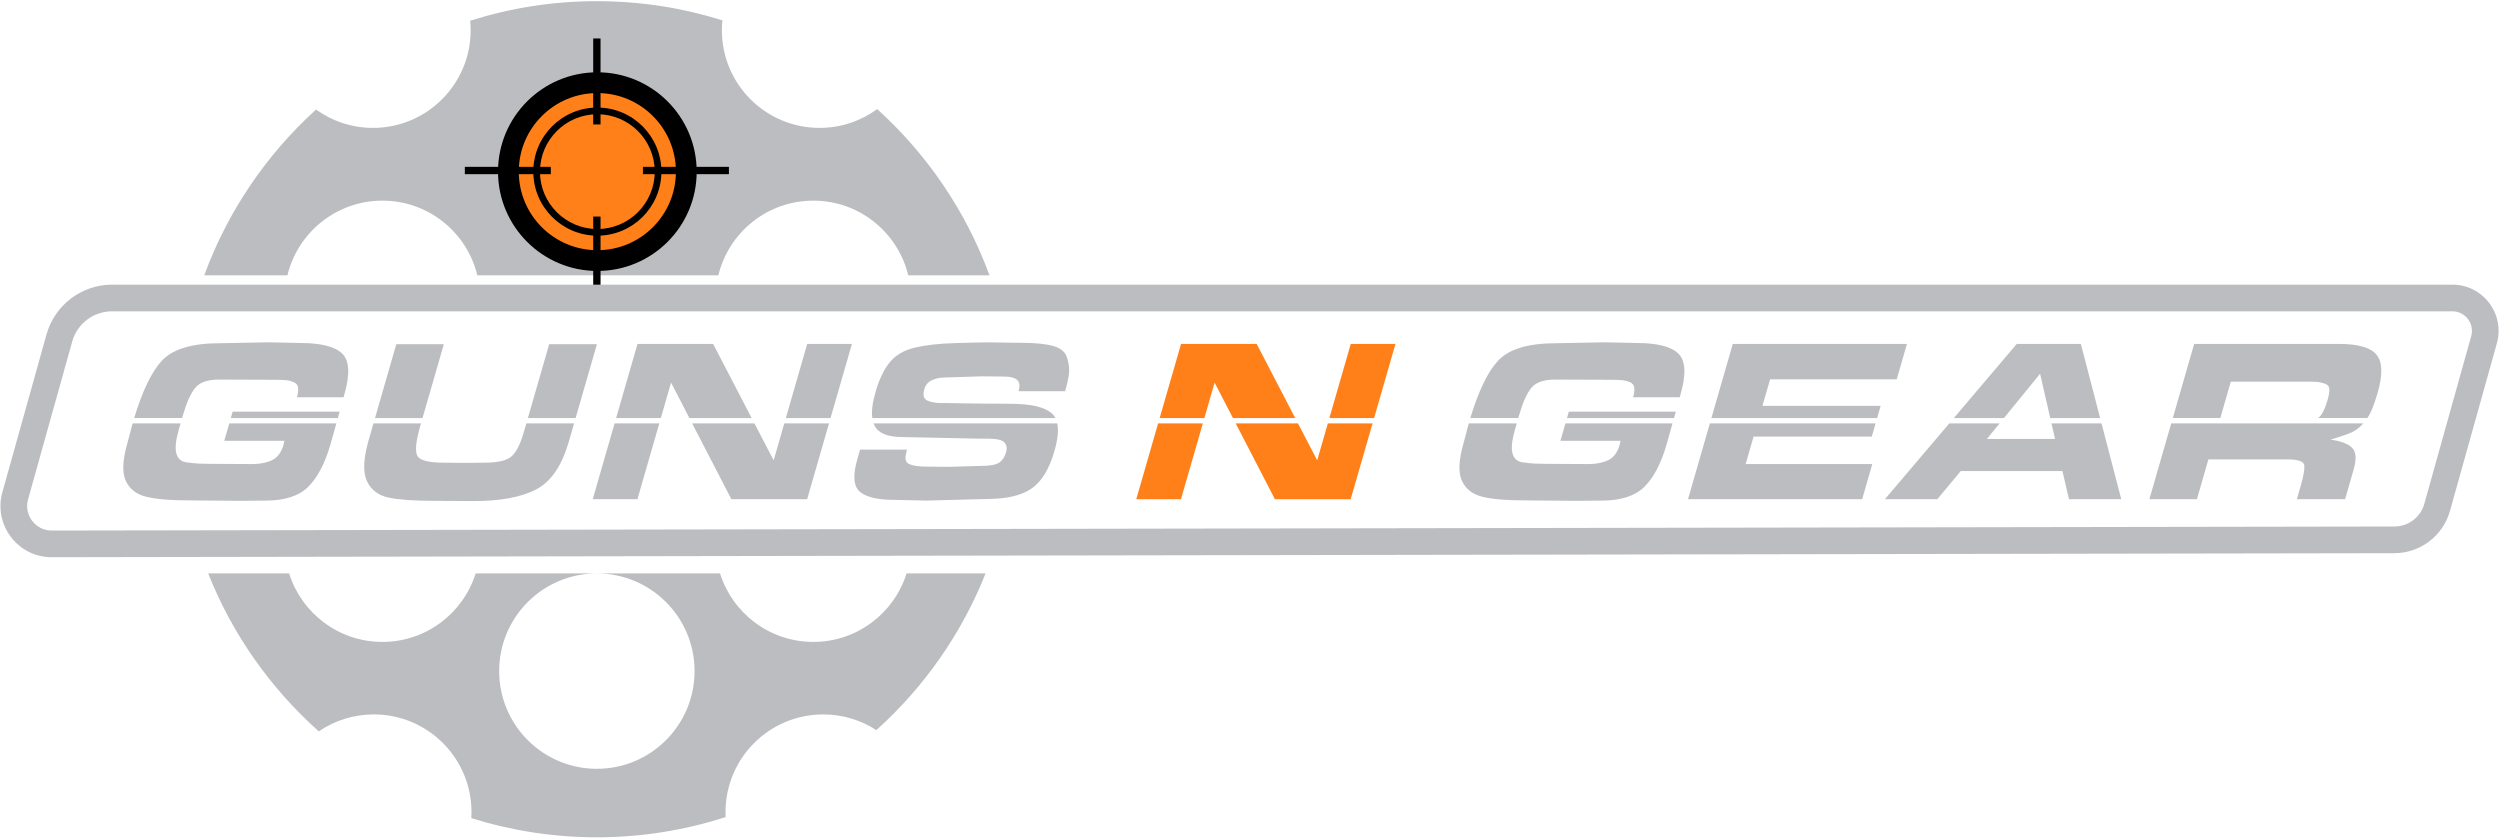 <?xml version="1.0" encoding="UTF-8"?>
<svg width="1876px" height="629px" viewBox="0 0 1876 629" version="1.1" xmlns="http://www.w3.org/2000/svg" xmlns:xlink="http://www.w3.org/1999/xlink">
    <title>Group 2</title>
    <g id="Page-1" stroke="none" stroke-width="1" fill="none" fill-rule="evenodd">
        <g id="Group-2" transform="translate(0.343, 0.88)" fill-rule="nonzero">
            <path d="M286.597,149.68 C321.137,149.68 350.077,173.57 357.847,205.72 L538.707,205.72 C546.477,173.57 575.417,149.68 609.957,149.68 C644.497,149.68 673.437,173.57 681.207,205.72 L742.177,205.72 C724.487,157.48 695.287,114.79 657.897,80.98 C645.777,89.85 630.837,95.09 614.667,95.09 C574.177,95.09 541.357,62.27 541.357,21.78 C541.357,19.29 541.487,16.82 541.727,14.39 C511.997,5.05 480.367,0 447.547,0 C414.407,0 382.477,5.15 352.487,14.68 C352.707,17.02 352.837,19.38 352.837,21.78 C352.837,62.27 320.017,95.09 279.527,95.09 C263.577,95.09 248.827,89.98 236.797,81.33 C199.607,115.08 170.547,157.64 152.917,205.71 L215.347,205.71 C223.117,173.57 252.067,149.68 286.597,149.68 Z" id="Path" fill="#BCBDC0"></path>
            <path d="M739.237,429.41 L679.937,429.41 C670.617,459.2 642.817,480.81 609.957,480.81 C577.097,480.81 549.297,459.19 539.977,429.41 L447.547,429.41 C488.037,429.41 520.857,462.23 520.857,502.72 C520.857,543.21 488.037,576.03 447.547,576.03 C407.057,576.03 374.237,543.21 374.237,502.72 C374.237,462.23 407.057,429.41 447.547,429.41 L356.577,429.41 C347.257,459.2 319.457,480.81 286.597,480.81 C253.737,480.81 225.937,459.19 216.617,429.41 L155.867,429.41 C174.047,475.21 202.707,515.7 238.877,547.94 C250.637,539.91 264.847,535.21 280.157,535.21 C320.647,535.21 353.467,568.03 353.467,608.52 C353.467,610.03 353.407,611.53 353.317,613.02 C383.057,622.37 414.707,627.43 447.537,627.43 C481.267,627.43 513.737,622.09 544.187,612.24 C544.127,611.01 544.097,609.77 544.097,608.53 C544.097,568.04 576.917,535.22 617.407,535.22 C632.107,535.22 645.787,539.56 657.267,547.01 C692.947,514.92 721.227,474.76 739.237,429.41 Z" id="Path" fill="#BCBDC0"></path>
            <g id="Group" transform="translate(347.657, 27.12)">
                <circle id="Oval" fill="#000000" cx="100.25" cy="100.79" r="74.54"></circle>
                <circle id="Oval" fill="#FF7F18" cx="100.25" cy="100.79" r="58.96"></circle>
                <path d="M100.25,148.85 C73.75,148.85 52.18,127.29 52.18,100.78 C52.18,74.27 73.74,52.71 100.25,52.71 C126.76,52.71 148.32,74.27 148.32,100.78 C148.32,127.29 126.75,148.85 100.25,148.85 Z M100.25,57.72 C76.5,57.72 57.18,77.04 57.18,100.79 C57.18,124.54 76.5,143.86 100.25,143.86 C124,143.86 143.32,124.54 143.32,100.79 C143.32,77.04 123.99,57.72 100.25,57.72 Z" id="Shape" fill="#000000"></path>
                <g transform="translate(0, 97)" fill="#000000" id="Rectangle">
                    <rect x="0.81" y="0.2" width="64.53" height="5.5"></rect>
                    <rect x="134.45" y="0.2" width="64.53" height="5.5"></rect>
                </g>
                <g transform="translate(97, 0)" fill="#000000" id="Rectangle">
                    <rect transform="translate(2.89, 33.13) rotate(90) translate(-2.89, -33.13) " x="-29.375" y="30.38" width="64.53" height="5.5"></rect>
                    <rect transform="translate(2.896, 166.775) rotate(90) translate(-2.896, -166.775) " x="-29.369" y="164.025" width="64.53" height="5.5"></rect>
                </g>
            </g>
            <path d="M1839.877,232.72 C1849.617,232.72 1856.667,242.01 1854.047,251.39 L1818.847,377.22 C1816.037,387.25 1806.907,394.19 1796.497,394.21 L38.497,397.25 C38.487,397.25 38.477,397.25 38.467,397.25 C26.267,397.25 17.427,385.6 20.717,373.85 L53.857,255.38 C57.607,241.99 69.807,232.73 83.717,232.73 L1839.877,232.73 M1839.877,212.72 L83.707,212.72 C60.927,212.72 40.727,228.04 34.587,249.98 L1.447,368.46 C-1.823,380.14 0.507,392.38 7.837,402.05 C15.167,411.71 26.327,417.26 38.457,417.26 C38.467,417.26 38.517,417.26 38.527,417.26 L1796.517,414.22 C1815.797,414.19 1832.897,401.19 1838.097,382.62 L1873.297,256.79 C1876.247,246.24 1874.147,235.19 1867.527,226.46 C1860.907,217.72 1850.827,212.72 1839.877,212.72 L1839.877,212.72 Z" id="Shape" fill="#BCBDC0"></path>
            <g id="Group" transform="translate(91.657, 255.12)" fill="#BCBDC0">
                <polygon id="Path" points="162.86 52.93 82.58 52.93 81.21 57.7 161.52 57.7"></polygon>
                <path d="M45.29,55.55 C48.08,45.89 51.17,39.02 54.57,34.94 C57.97,30.87 63.89,28.83 72.32,28.83 L113.55,29 C117.41,29 120.34,29.09 122.34,29.26 C124.34,29.44 126.33,29.93 128.32,30.74 C130.31,31.56 131.43,32.95 131.68,34.93 C131.93,36.91 131.65,39.3 130.84,42.09 L165.8,42.09 L166.4,39.99 C170.77,24.86 170.23,14.64 164.79,9.34 C159.35,4.04 148.9,1.39 133.44,1.39 L109.7,0.87 L99.81,1.04 L72.96,1.56 C52.11,1.56 37.62,5.93 29.48,14.66 C21.85,22.85 14.91,37.19 8.68,57.67 L44.66,57.67 L45.29,55.55 Z" id="Path"></path>
                <path d="M76.29,74.76 L121.43,74.76 L120.65,78.08 C119.07,83.55 116.27,87.28 112.25,89.26 C108.22,91.24 103.23,92.23 97.25,92.23 L65.51,92.06 C62.11,92.06 59.32,92 57.13,91.89 C54.94,91.77 51.87,91.45 47.92,90.93 C43.97,90.41 41.45,88.2 40.35,84.29 C39.25,80.39 39.86,74.42 42.18,66.39 L43.53,61.71 L7.52,61.71 C7.51,61.76 7.49,61.8 7.48,61.85 L3.6,76.52 C-0.06,89.21 -0.47,98.64 2.38,104.81 C5.22,110.98 10.34,114.97 17.73,116.77 C25.11,118.58 35.54,119.48 49.01,119.48 L67.4,119.65 L88.6,119.82 L107.27,119.65 C121.67,119.65 132.36,116.19 139.34,109.26 C146.31,102.33 151.87,91.71 156,77.39 L160.41,61.7 L80.07,61.7 L76.29,74.76 Z" id="Path"></path>
                <polygon id="Path" points="355.93 2.29 320.1 2.29 304.12 57.7 339.95 57.7"></polygon>
                <path d="M302.32,63.94 L301.06,68.31 C298.41,77.51 295.27,83.62 291.64,86.65 C288.01,89.68 281.34,91.19 271.62,91.19 L256.81,91.36 L240.88,91.19 C229.52,91.19 222.94,89.44 221.14,85.95 C219.34,82.46 220.11,74.89 223.47,63.25 L223.91,61.71 L188.25,61.71 L184.78,73.73 C180.68,87.94 180.19,98.35 183.32,104.99 C186.44,111.63 191.87,115.76 199.59,117.39 C207.32,119.02 218.91,119.84 234.37,119.84 L263.48,120.01 C283.39,120.01 298.94,117.13 310.15,111.37 C321.36,105.61 329.58,93.64 334.82,75.48 L336.78,68.67 L338.79,61.72 L302.96,61.72 L302.32,63.94 Z" id="Path"></path>
                <polygon id="Path" points="241.05 2.29 205.39 2.29 189.41 57.7 225.07 57.7"></polygon>
                <polygon id="Path" points="352.78 118.6 386.33 118.6 402.74 61.7 369.19 61.7"></polygon>
                <polygon id="Path" points="547.28 2.11 513.73 2.11 497.69 57.7 531.24 57.7"></polygon>
                <polygon id="Path" points="488.54 89.43 474.12 61.7 427.39 61.7 456.83 118.6 513.68 118.6 530.09 61.7 496.54 61.7"></polygon>
                <polygon id="Path" points="411.56 31.1 425.32 57.7 472.04 57.7 443.15 2.11 386.37 2.11 370.34 57.7 403.89 57.7"></polygon>
                <path d="M564.39,63.67 C567.3,69.2 574.26,71.96 585.27,71.96 L643.59,73.18 L649.39,73.18 C655.83,73.18 659.92,74.11 661.67,75.97 C663.42,77.83 663.84,80.34 662.93,83.48 C661.92,86.97 660.19,89.54 657.73,91.16 C655.27,92.79 650.76,93.61 644.2,93.61 L620.11,94.31 L603.3,94.14 C597.56,94.14 593.26,93.53 590.39,92.31 C587.52,91.09 586.78,88.09 588.15,83.32 L588.53,81.4 L553.4,81.4 L551.39,88.39 C547.83,100.73 548.45,108.94 553.25,113.01 C558.05,117.09 566.77,119.12 579.42,119.12 L603.16,119.64 L649.18,118.42 C663.35,118.42 674.25,115.86 681.87,110.74 C689.5,105.62 695.29,96.19 699.25,82.45 C701.76,73.75 702.46,66.84 701.37,61.7 L563.53,61.7 C563.78,62.39 564.06,63.05 564.39,63.67 Z" id="Path"></path>
                <path d="M697.15,54.07 C691.66,49.36 681.36,47 666.25,47 L642.76,46.83 L618.97,46.48 L615.28,46.48 C610.13,46.48 606.25,45.81 603.65,44.47 C601.05,43.13 600.37,40.31 601.61,36 C602.52,32.86 604.42,30.62 607.33,29.28 C610.23,27.94 613.5,27.27 617.13,27.27 L644.61,26.4 L661.77,26.58 C666.1,26.58 669.23,27.4 671.17,29.02 C673.1,30.65 673.48,33.5 672.3,37.58 L707.26,37.58 C708.97,31.64 709.96,26.99 710.24,23.61 C710.51,20.23 709.99,16.45 708.68,12.26 C707.37,8.07 703.9,5.19 698.26,3.62 C692.62,2.05 684.83,1.26 674.87,1.26 L650.03,0.91 C645.81,0.91 637.54,1.08 625.2,1.43 C612.86,1.78 602.64,2.91 594.53,4.84 C586.42,6.76 580.16,10.4 575.75,15.75 C571.33,21.11 567.74,28.62 564.95,38.28 C562.68,46.16 561.88,52.64 562.57,57.72 L699.96,57.72 C699.24,56.28 698.3,55.06 697.15,54.07 Z" id="Path"></path>
            </g>
            <g id="Group" transform="translate(851.657, 257.12)" fill="#FF7F18">
                <polygon id="Path" points="136.42 87.43 122 59.7 75.27 59.7 104.7 116.6 161.55 116.6 177.97 59.7 144.42 59.7"></polygon>
                <polygon id="Path" points="195.15 0.11 161.6 0.11 145.57 55.7 179.12 55.7"></polygon>
                <polygon id="Path" points="59.44 29.1 73.2 55.7 119.92 55.7 91.02 0.11 34.25 0.11 18.22 55.7 51.77 55.7"></polygon>
                <polygon id="Path" points="0.65 116.6 34.2 116.6 50.61 59.7 17.06 59.7"></polygon>
            </g>
            <g id="Group" transform="translate(1094.657, 255.12)" fill="#BCBDC0">
                <polygon id="Path" points="162.51 52.93 82.24 52.93 80.86 57.7 161.17 57.7"></polygon>
                <path d="M75.94,74.76 L121.08,74.76 L120.3,78.08 C118.72,83.55 115.92,87.28 111.9,89.26 C107.87,91.24 102.87,92.23 96.9,92.23 L65.16,92.06 C61.76,92.06 58.97,92 56.78,91.89 C54.59,91.77 51.52,91.45 47.57,90.93 C43.62,90.41 41.1,88.2 40,84.29 C38.9,80.39 39.51,74.42 41.83,66.39 L43.18,61.71 L7.17,61.71 C7.16,61.76 7.14,61.8 7.13,61.85 L3.25,76.52 C-0.41,89.21 -0.82,98.64 2.03,104.81 C4.87,110.98 9.99,114.97 17.38,116.77 C24.76,118.58 35.19,119.48 48.66,119.48 L67.05,119.65 L88.25,119.82 L106.92,119.65 C121.32,119.65 132.01,116.19 138.99,109.26 C145.96,102.33 151.52,91.71 155.65,77.39 L160.06,61.7 L79.72,61.7 L75.94,74.76 Z" id="Path"></path>
                <path d="M44.94,55.55 C47.73,45.89 50.82,39.02 54.22,34.94 C57.62,30.87 63.54,28.83 71.97,28.83 L113.2,29 C117.06,29 119.99,29.09 121.99,29.26 C123.99,29.44 125.98,29.93 127.97,30.74 C129.96,31.56 131.08,32.95 131.33,34.93 C131.58,36.91 131.3,39.3 130.5,42.09 L165.46,42.09 L166.06,39.99 C170.43,24.86 169.89,14.64 164.45,9.34 C159.01,4.04 148.56,1.39 133.1,1.39 L109.36,0.87 L99.47,1.04 L72.62,1.56 C51.77,1.56 37.28,5.93 29.14,14.66 C21.51,22.85 14.57,37.19 8.34,57.67 L44.32,57.67 L44.94,55.55 Z" id="Path"></path>
                <polygon id="Path" points="171.68 118.6 302.37 118.6 309.97 92.23 214.94 92.23 220.88 71.62 309.59 71.62 312.45 61.7 188.09 61.7"></polygon>
                <polygon id="Path" points="316.24 48.57 227.53 48.57 233.28 28.66 328.31 28.66 335.96 2.11 205.27 2.11 189.24 57.7 313.61 57.7"></polygon>
                <polygon id="Path" points="435.88 24.46 443.51 57.7 480.94 57.7 466.48 2.11 418.35 2.11 371.15 57.7 408.77 57.7"></polygon>
                <polygon id="Path" points="447.1 73.36 395.99 73.36 405.51 61.7 367.75 61.7 319.44 118.6 358.76 118.6 376.34 97.47 452.63 97.47 457.56 118.6 496.79 118.6 481.98 61.7 444.42 61.7"></polygon>
                <path d="M578.99,30.4 L635.55,30.4 L638.36,30.4 C640.47,30.4 642.27,30.46 643.76,30.57 C645.25,30.69 647.09,31.09 649.29,31.79 C651.49,32.49 652.7,33.77 652.93,35.63 C653.15,37.49 652.71,40.35 651.6,44.19 C649.62,51.06 647.35,55.48 644.79,57.46 C644.69,57.54 644.58,57.61 644.47,57.69 L681.5,57.69 C682.57,56.05 683.53,54.29 684.38,52.4 C686.04,48.68 687.62,44.19 689.14,38.95 C693.1,25.21 692.85,15.64 688.38,10.22 C683.91,4.81 674.65,2.1 660.6,2.1 L551.5,2.1 L535.47,57.69 L571.13,57.69 L578.99,30.4 Z" id="Path"></path>
                <path d="M517.9,118.6 L553.56,118.6 L562.17,88.74 L621.72,88.74 C630.03,88.74 634.2,90.43 634.22,93.8 C634.24,97.18 633.43,101.72 631.78,107.42 L628.56,118.6 L664.75,118.6 L671.2,96.25 C673.42,88.57 673.04,83.18 670.06,80.1 C667.09,77.02 661.65,74.95 653.76,73.9 C661.96,71.45 667.42,69.56 670.15,68.22 C672.88,66.88 675.51,64.84 678.06,62.11 C678.18,61.98 678.29,61.84 678.4,61.71 L534.31,61.71 L517.9,118.6 Z" id="Path"></path>
            </g>
        </g>
    </g>
</svg>